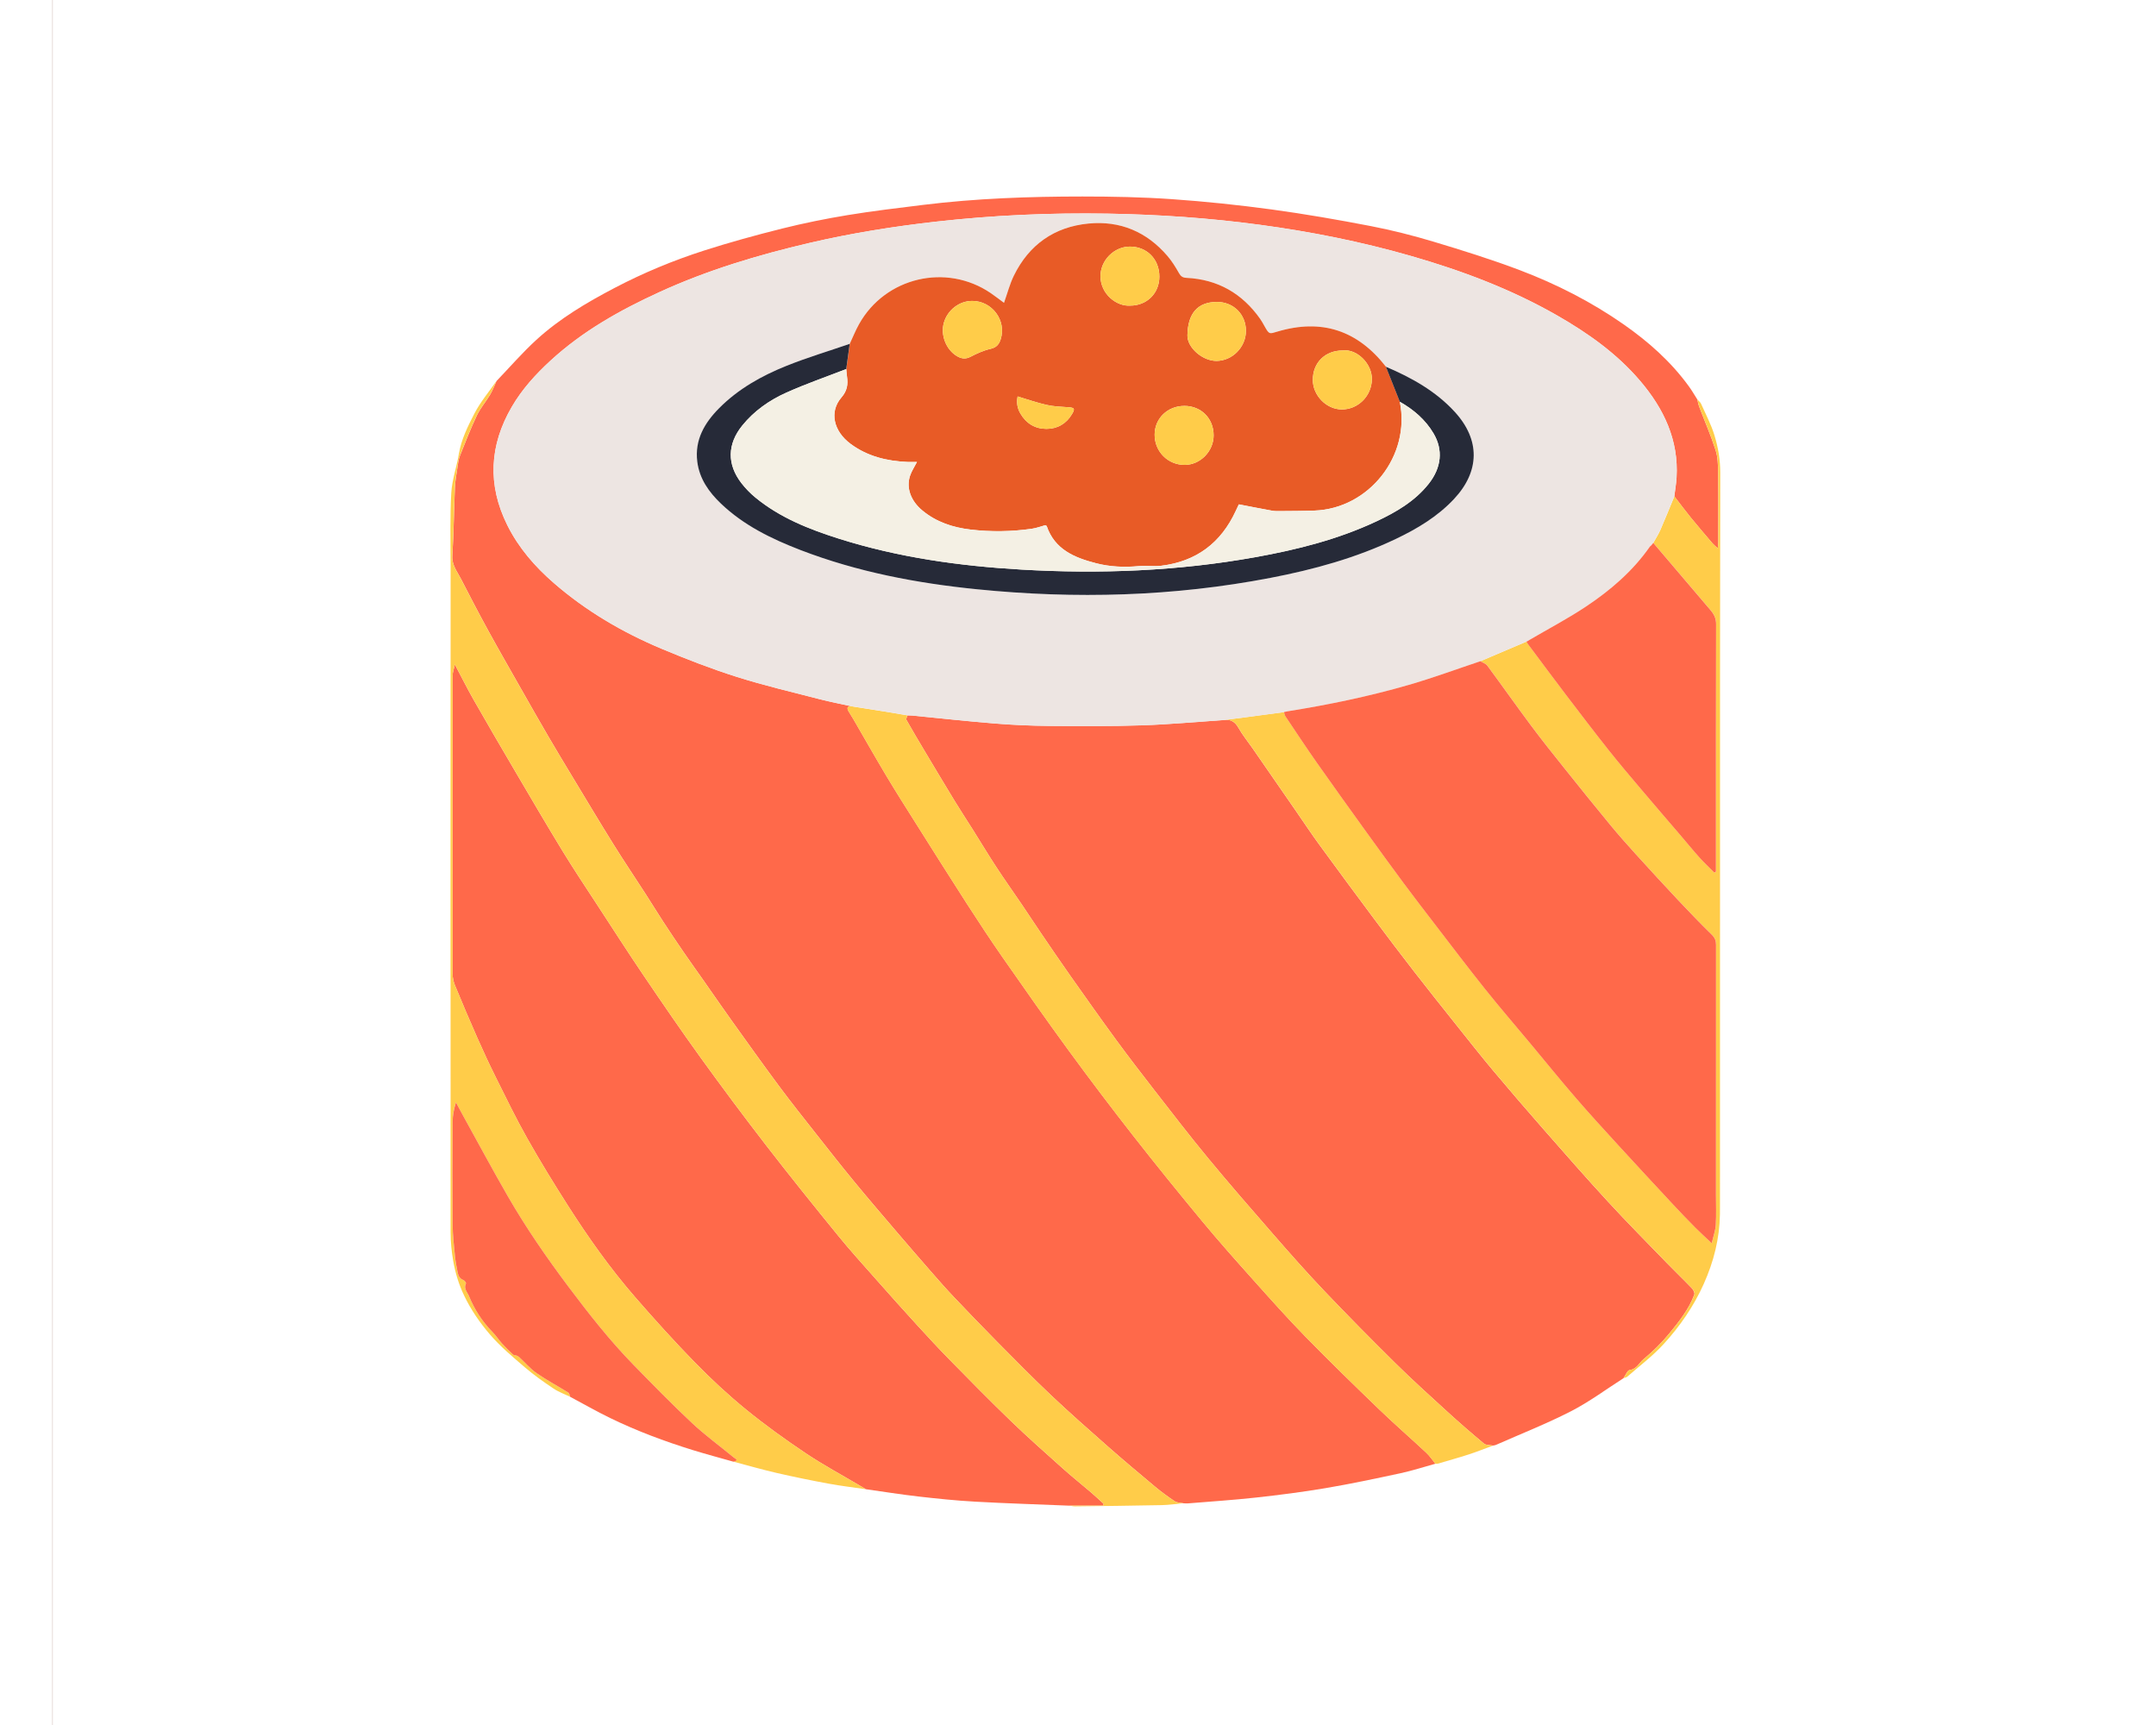 <?xml version="1.0" encoding="UTF-8"?>
<svg id="Layer_1" xmlns="http://www.w3.org/2000/svg" viewBox="0 0 1000 800">
  <defs>
    <style>
      .cls-1 {
        fill: #ff694a;
      }

      .cls-2 {
        fill: #ffcc49;
      }

      .cls-3 {
        fill: #f4f0e4;
      }

      .cls-4 {
        fill: #e85b26;
      }

      .cls-5 {
        fill: #262a38;
      }

      .cls-6 {
        fill: #ede5e2;
      }
    </style>
  </defs>
  <path class="cls-6" d="M1053-123.46c-3.75,0-7.5.01-11.25.01-337.42,0-674.84,0-1012.26,0q-4.94,0-4.94,4.94c0,340.55,0,681.09,0,1021.64,0,.62,0,1.25-.01,1.87-.18-.09-.51-.17-.51-.27-.04-.71-.02-1.43-.02-2.14V-124h4.15c340.81,0,681.62,0,1022.43.02.8,0,1.61.34,2.41.51Z"/>
  <path class="cls-1" d="M230.29,176.72c6.12-6.38,11.93-13.11,18.44-19.07,10.81-9.9,23.36-17.32,36.31-24.11,13.36-7,27.24-12.76,41.56-17.36,11.93-3.82,24.04-7.15,36.19-10.19,10.01-2.5,20.16-4.55,30.35-6.23,11.59-1.91,23.28-3.29,34.95-4.73,24.56-3.03,49.26-3.9,73.98-3.9,13.83,0,27.68.27,41.47,1.23,15.46,1.08,30.91,2.7,46.26,4.78,15.44,2.1,30.81,4.78,46.11,7.73,9.77,1.89,19.47,4.36,29.01,7.22,13.44,4.04,26.88,8.23,40,13.2,16.97,6.44,33.12,14.66,48.08,25.09,11.6,8.09,22.04,17.35,30.37,28.84,1.41,1.94,2.6,4.03,3.89,6.05.27,1.09.43,2.22.83,3.26,2.55,6.72,5.42,13.33,7.62,20.17,1.05,3.26,1.14,6.92,1.19,10.41.14,10.77.06,21.55.05,32.32,0,.75-.11,1.5-.22,2.86-1.09-1.01-1.83-1.58-2.42-2.27-3.39-3.98-6.8-7.94-10.1-11.99-2.62-3.22-5.09-6.56-7.62-9.84.36-2.92.88-5.83,1.05-8.75,1.02-17.43-5.95-31.96-16.9-44.81-10.74-12.61-24.08-22.07-38.36-30.26-21.46-12.31-44.43-20.91-68.12-27.72-22.92-6.58-46.26-11.22-69.87-14.4-23.45-3.16-47.02-4.78-70.68-5.18-26.53-.44-53,.74-79.36,3.7-19.77,2.22-39.41,5.35-58.79,9.87-23.91,5.58-47.35,12.59-69.74,22.85-18.27,8.37-35.62,18.08-50.54,31.82-6.91,6.37-13.13,13.21-17.86,21.32-10.44,17.89-11.38,36.24-2.12,54.89,5.22,10.52,12.82,19.25,21.6,26.87,14.9,12.93,31.78,22.84,49.92,30.45,11.47,4.81,23.12,9.33,34.97,13.08,12.72,4.03,25.75,7.06,38.68,10.41,4.73,1.23,9.54,2.13,14.31,3.18-1.75,0-2.02.87-1.26,2.23.69,1.24,1.51,2.42,2.23,3.65,5.13,8.83,10.16,17.72,15.4,26.48,4.42,7.39,9.04,14.66,13.64,21.94,7.82,12.39,15.61,24.79,23.55,37.1,5.49,8.51,11.05,16.97,16.84,25.28,10.07,14.44,20.17,28.87,30.57,43.08,9.76,13.34,19.75,26.53,29.94,39.55,10.52,13.44,21.27,26.71,32.17,39.85,7.6,9.17,15.52,18.08,23.47,26.95,7.95,8.88,15.88,17.8,24.21,26.31,11.22,11.47,22.72,22.67,34.28,33.8,7.1,6.84,14.56,13.3,21.76,20.03,1.59,1.48,2.81,3.37,4.2,5.07-5.4,1.49-10.74,3.23-16.2,4.41-11.57,2.49-23.16,4.95-34.82,6.92-10.71,1.81-21.5,3.18-32.3,4.37-10.44,1.15-20.94,1.82-31.42,2.69-.71.06-1.42-.02-2.13-.04-1.35-.29-2.94-.23-4.01-.93-3.15-2.07-6.21-4.32-9.11-6.74-7.38-6.15-14.73-12.33-21.94-18.67-8.94-7.87-17.87-15.76-26.53-23.94-8.46-8-16.62-16.31-24.81-24.59-6.82-6.89-13.53-13.88-20.2-20.91-3.55-3.74-6.96-7.62-10.35-11.51-5.38-6.16-10.74-12.35-16.05-18.57-6.57-7.7-13.17-15.38-19.61-23.2-6.04-7.34-11.92-14.82-17.8-22.29-5.78-7.34-11.6-14.64-17.17-22.14-7.47-10.06-14.74-20.27-22.04-30.46-4.45-6.22-8.78-12.52-13.17-18.78-3.01-4.29-6.08-8.55-9.05-12.88-3.17-4.62-6.3-9.27-9.36-13.97-2.77-4.24-5.4-8.56-8.15-12.82-4.97-7.7-10.09-15.3-14.94-23.08-6.39-10.25-12.58-20.63-18.83-30.97-3.85-6.38-7.71-12.75-11.46-19.19-4.3-7.36-8.5-14.77-12.71-22.18-5.13-9.03-10.3-18.03-15.29-27.13-4.3-7.85-8.43-15.79-12.52-23.75-1.74-3.4-4.27-6.37-4-10.76.65-10.52.74-21.08,1.19-31.61.13-3.06.69-6.11,1.15-9.14.29-1.89.49-3.86,1.18-5.61,2.49-6.3,4.97-12.63,7.88-18.75,1.6-3.37,4.15-6.29,6.08-9.52,1.2-2.02,2.03-4.25,3.02-6.39Z"/>
  <path class="cls-1" d="M753.05,639.14c-8.11,5.18-15.9,11-24.43,15.37-11.32,5.8-23.21,10.48-34.86,15.62-.4.17-.86.19-1.29.28-1.42-.29-3.21-.12-4.19-.93-5.87-4.89-11.65-9.91-17.29-15.06-8.02-7.32-16.08-14.61-23.81-22.24-11.22-11.08-22.3-22.3-33.17-33.72-8.08-8.49-15.84-17.31-23.55-26.14-10.17-11.65-20.32-23.33-30.17-35.25-8.55-10.34-16.72-20.99-24.96-31.58-5.95-7.65-11.86-15.33-17.59-23.15-7.19-9.82-14.21-19.75-21.23-29.7-4.56-6.47-9-13.02-13.46-19.56-3.09-4.54-6.09-9.14-9.17-13.69-3.94-5.8-8.01-11.52-11.85-17.39-3.65-5.57-7.08-11.3-10.63-16.94-2.84-4.51-5.78-8.97-8.56-13.52-4.76-7.81-9.45-15.67-14.14-23.52-2.82-4.72-5.63-9.45-8.33-14.24-.24-.43.36-1.34.57-2.03.71.03,1.43.02,2.14.08,12.78,1.24,25.54,2.66,38.33,3.69,8.35.67,16.74,1.05,25.12,1.12,14.35.12,28.72.2,43.06-.27,12.73-.42,25.44-1.61,38.16-2.46,3.08-.39,5.08.81,6.65,3.6,1.87,3.31,4.32,6.3,6.5,9.44,6.69,9.65,13.37,19.31,20.05,28.97,3.69,5.34,7.28,10.75,11.1,15.99,8.37,11.48,16.83,22.9,25.32,34.29,6.1,8.17,12.26,16.31,18.51,24.36,6.54,8.43,13.19,16.76,19.84,25.1,5.65,7.09,11.26,14.21,17.08,21.15,7.65,9.12,15.42,18.14,23.27,27.09,9.85,11.23,19.69,22.48,29.81,33.46,8.93,9.7,18.22,19.07,27.4,28.55,3.78,3.9,7.72,7.65,11.48,11.58.68.71,1.37,2.14,1.1,2.89-2.57,6.95-7.2,12.68-11.81,18.3-3.49,4.26-7.51,8.16-11.75,11.68-2.02,1.68-3.11,4.58-6.41,5.02-1.1.15-1.92,2.45-2.87,3.77Z"/>
  <path class="cls-1" d="M496,698.28c-14.59-.6-29.19-1.05-43.77-1.86-8.79-.49-17.57-1.4-26.33-2.4-8.12-.93-16.21-2.23-24.31-3.37-.92-.55-1.84-1.1-2.77-1.65-8.37-4.97-16.99-9.58-25.06-14.99-9.52-6.38-18.86-13.09-27.74-20.33-8.26-6.74-16.12-14.03-23.57-21.66-9.62-9.84-18.86-20.08-27.89-30.47-11.55-13.29-21.72-27.65-31.18-42.48-6.53-10.24-12.9-20.61-18.87-31.19-5.22-9.25-9.86-18.84-14.6-28.35-3-6.03-5.83-12.15-8.56-18.31-3.55-8.03-6.99-16.12-10.33-24.24-.69-1.68-1.1-3.6-1.1-5.41-.06-46.06-.06-92.13,0-138.19,0-1.51.59-3.02,1.05-5.23,3.19,6.01,5.83,11.32,8.76,16.46,6.33,11.09,12.77,22.12,19.24,33.13,7.29,12.39,14.54,24.8,22.03,37.06,5.22,8.53,10.78,16.85,16.25,25.23,7.1,10.88,14.12,21.81,21.4,32.56,8.62,12.72,17.31,25.42,26.3,37.88,9.89,13.69,19.99,27.24,30.32,40.61,10.91,14.12,22.11,28.02,33.38,41.87,5.72,7.03,11.82,13.74,17.82,20.53,6.24,7.06,12.53,14.09,18.89,21.05,4.97,5.44,9.98,10.86,15.14,16.12,9.38,9.55,18.75,19.1,28.39,28.39,7.82,7.54,15.96,14.74,24.05,21.98,4.3,3.85,8.82,7.44,13.2,11.19,1.98,1.69,3.87,3.49,5.79,5.24-.1.28-.2.55-.3.83h-15.64Z"/>
  <path class="cls-2" d="M496,698.28c5.21,0,10.43,0,15.64,0,.1-.28.2-.55.3-.83-1.93-1.75-3.82-3.55-5.79-5.24-4.38-3.75-8.91-7.34-13.2-11.19-8.09-7.24-16.23-14.44-24.05-21.98-9.63-9.29-19.01-18.84-28.39-28.39-5.17-5.26-10.17-10.68-15.14-16.12-6.36-6.96-12.65-13.98-18.89-21.05-6-6.79-12.1-13.51-17.82-20.53-11.27-13.84-22.46-27.75-33.38-41.87-10.33-13.36-20.43-26.91-30.32-40.61-9-12.46-17.68-25.15-26.3-37.88-7.29-10.75-14.31-21.68-21.4-32.56-5.46-8.38-11.03-16.7-16.25-25.23-7.49-12.26-14.75-24.67-22.03-37.06-6.47-11.01-12.91-22.04-19.24-33.13-2.93-5.14-5.57-10.45-8.76-16.46-.46,2.21-1.05,3.72-1.05,5.23-.05,46.06-.05,92.13,0,138.19,0,1.81.41,3.73,1.1,5.41,3.35,8.12,6.78,16.21,10.33,24.24,2.73,6.16,5.55,12.28,8.56,18.31,4.74,9.51,9.38,19.1,14.6,28.35,5.97,10.58,12.33,20.95,18.87,31.19,9.46,14.83,19.63,29.19,31.18,42.48,9.03,10.39,18.27,20.63,27.89,30.47,7.45,7.62,15.32,14.92,23.57,21.66,8.87,7.24,18.22,13.95,27.74,20.33,8.08,5.41,16.69,10.03,25.06,14.99.92.55,1.85,1.1,2.77,1.65-5.8-.85-11.63-1.53-17.39-2.6-8.03-1.48-16.04-3.12-24-4.95-6.73-1.55-13.37-3.47-20.05-5.23,2.85-.59.74-1.45.05-2.03-6.44-5.31-13.23-10.25-19.31-15.95-9.33-8.75-18.28-17.92-27.22-27.08-10.94-11.22-20.59-23.52-29.99-36.04-10.15-13.52-19.74-27.4-28.18-42.03-7.23-12.53-14.07-25.29-21.07-37.96-1.02-1.84-1.99-3.7-2.99-5.55-.92,3.11-1.51,6-1.53,8.9-.09,15.97-.12,31.95,0,47.92.04,4.74.62,9.48,1.06,14.21.22,2.34.63,4.67,1.1,6.98.36,1.78.69,3.62,2.83,4.38.55.19,1.33,1.3,1.19,1.58-1.19,2.38.63,4.01,1.38,5.83,2.58,6.22,6.12,11.83,10.89,16.66,1.64,1.66,2.92,3.68,4.49,5.41,1.62,1.79,3.37,3.47,5.13,5.12.33.31,1.02.21,1.51.4.46.18.93.42,1.29.75,2.69,2.49,5.1,5.37,8.08,7.44,4.72,3.27,9.83,5.98,14.71,9.02.5.31.59,1.29.87,1.96-2.59-1.26-5.38-2.24-7.74-3.84-4.54-3.05-9.04-6.21-13.19-9.77-5.65-4.85-11.44-9.68-16.27-15.3-4.67-5.44-8.8-11.4-11.98-18.05-2.45-5.12-4.03-10.36-5.01-15.8-.8-4.42-1.25-8.96-1.25-13.45-.05-103.16-.03-206.31,0-309.47,0-11.15-.32-22.33.3-33.45.34-6.09,2.5-12.06,3.52-18.14,1.13-6.77,4.17-12.83,7.22-18.75,2.76-5.36,6.77-10.08,10.23-15.09-.99,2.14-1.82,4.37-3.02,6.39-1.92,3.24-4.47,6.15-6.08,9.52-2.91,6.12-5.38,12.44-7.88,18.75-.69,1.75-.9,3.72-1.18,5.61-.46,3.04-1.02,6.08-1.15,9.14-.46,10.54-.55,21.09-1.19,31.61-.27,4.39,2.25,7.36,4,10.76,4.08,7.96,8.22,15.9,12.52,23.75,4.99,9.1,10.16,18.1,15.29,27.13,4.21,7.41,8.42,14.82,12.71,22.18,3.76,6.43,7.61,12.81,11.46,19.19,6.25,10.34,12.44,20.72,18.83,30.97,4.84,7.78,9.97,15.38,14.94,23.08,2.74,4.25,5.38,8.58,8.15,12.82,3.07,4.69,6.19,9.34,9.36,13.97,2.97,4.33,6.03,8.58,9.05,12.88,4.39,6.26,8.72,12.56,13.17,18.78,7.3,10.19,14.57,20.4,22.04,30.46,5.57,7.5,11.39,14.8,17.17,22.14,5.88,7.47,11.76,14.95,17.8,22.29,6.43,7.82,13.03,15.5,19.61,23.2,5.31,6.22,10.66,12.41,16.05,18.57,3.4,3.88,6.8,7.77,10.35,11.51,6.67,7.03,13.38,14.02,20.2,20.91,8.19,8.28,16.35,16.59,24.81,24.59,8.65,8.18,17.59,16.07,26.53,23.94,7.21,6.35,14.56,12.53,21.94,18.67,2.9,2.42,5.96,4.67,9.11,6.74,1.08.71,2.66.65,4.01.93-3.34.3-6.67.8-10.02.87-13.42.27-26.85.42-40.27.58-.86.01-1.72-.24-2.57-.37Z"/>
  <path class="cls-2" d="M753.05,639.14c.95-1.32,1.77-3.62,2.87-3.77,3.3-.44,4.38-3.34,6.41-5.02,4.24-3.52,8.26-7.42,11.75-11.68,4.61-5.62,9.24-11.35,11.81-18.3.28-.74-.42-2.18-1.1-2.89-3.76-3.93-7.7-7.67-11.48-11.58-9.18-9.47-18.47-18.85-27.4-28.55-10.12-10.99-19.96-22.23-29.81-33.46-7.85-8.95-15.62-17.97-23.27-27.09-5.82-6.94-11.43-14.07-17.08-21.15-6.65-8.34-13.3-16.67-19.84-25.1-6.25-8.06-12.41-16.19-18.51-24.36-8.5-11.39-16.95-22.81-25.32-34.29-3.82-5.24-7.41-10.66-11.1-15.99-6.68-9.66-13.36-19.32-20.05-28.97-2.18-3.14-4.63-6.13-6.5-9.44-1.58-2.78-3.57-3.99-6.66-3.6,3.66-.47,7.32-.92,10.98-1.41,5.6-.74,11.2-1.5,16.8-2.25.22.66.3,1.41.68,1.97,4.8,7.16,9.54,14.36,14.49,21.41,7.51,10.69,15.14,21.29,22.78,31.9,5.71,7.94,11.46,15.85,17.29,23.71,4.7,6.34,9.52,12.6,14.33,18.86,7.86,10.22,15.64,20.51,23.69,30.58,6.82,8.54,13.97,16.82,20.97,25.22,7,8.39,13.88,16.89,21.01,25.16,6.44,7.46,13.1,14.74,19.76,22.01,8.47,9.26,17.01,18.45,25.56,27.63,3.33,3.58,6.72,7.09,10.16,10.57,2.27,2.29,4.68,4.46,7.69,7.31.78-3.39,1.73-5.95,1.88-8.55.28-4.71.08-9.46.08-14.19,0-38.56-.01-77.12.03-115.68,0-1.9-.49-3.23-1.91-4.63-5.33-5.23-10.52-10.6-15.63-16.04-6.65-7.07-13.21-14.21-19.73-21.4-4-4.41-7.96-8.87-11.75-13.47-7.13-8.64-14.16-17.37-21.15-26.12-5.27-6.6-10.55-13.19-15.6-19.96-6.86-9.19-13.46-18.57-20.28-27.8-.71-.96-2.12-1.41-3.21-2.1,1.69-.72,3.38-1.45,5.07-2.17,5.42-2.31,10.85-4.61,16.27-6.92.22.38.4.79.66,1.13,5.85,7.83,11.66,15.69,17.58,23.47,6.57,8.63,13.14,17.25,19.88,25.75,4.96,6.26,10.15,12.35,15.31,18.45,6.02,7.12,12.12,14.17,18.18,21.26,2.88,3.37,5.67,6.81,8.63,10.1,2.2,2.44,4.61,4.69,6.93,7.03.24-.16.49-.33.73-.49v-3.14c0-37.21-.03-74.42.07-111.63,0-2.66-.94-4.57-2.54-6.44-8.89-10.41-17.75-20.84-26.62-31.26,1.1-1.99,2.37-3.91,3.28-5.98,2.25-5.16,4.34-10.39,6.5-15.59,2.53,3.29,5,6.63,7.62,9.84,3.3,4.05,6.71,8.01,10.1,11.99.59.69,1.33,1.26,2.42,2.27.11-1.36.22-2.11.22-2.86,0-10.77.09-21.55-.05-32.32-.05-3.49-.13-7.15-1.19-10.41-2.2-6.83-5.07-13.45-7.62-20.17-.4-1.04-.56-2.17-.83-3.26.58.65,1.36,1.21,1.7,1.97,2.17,4.85,4.68,9.61,6.22,14.67,1.69,5.54,2.69,11.26,2.68,17.22-.13,62.38-.09,124.75-.1,187.13,0,50.6-.01,101.19-.02,151.79,0,1.7,0,3.39-.02,5.09-.18,11.31-2.88,21.96-7.52,32.31-4.66,10.4-11.02,19.61-18.6,27.89-5.07,5.54-11.17,10.13-16.85,15.11-.43.38-1.13.45-1.71.67Z"/>
  <path class="cls-2" d="M420.95,331.76c-.21.69-.82,1.6-.57,2.03,2.7,4.79,5.51,9.52,8.33,14.24,4.69,7.85,9.37,15.71,14.14,23.52,2.78,4.55,5.72,9,8.56,13.52,3.55,5.64,6.98,11.37,10.63,16.94,3.84,5.86,7.91,11.58,11.85,17.39,3.08,4.55,6.08,9.15,9.17,13.69,4.45,6.54,8.9,13.09,13.46,19.56,7.01,9.94,14.04,19.88,21.23,29.7,5.73,7.82,11.63,15.51,17.59,23.15,8.24,10.59,16.41,21.24,24.96,31.58,9.85,11.92,20,23.6,30.17,35.25,7.71,8.84,15.47,17.65,23.55,26.14,10.87,11.42,21.95,22.65,33.17,33.72,7.73,7.63,15.79,14.92,23.81,22.24,5.65,5.15,11.42,10.17,17.29,15.06.98.81,2.78.64,4.19.93-3.72,1.37-7.4,2.85-11.16,4.07-4.8,1.56-9.67,2.91-14.52,4.33-.32.1-.7.02-1.05.02-1.39-1.7-2.61-3.58-4.2-5.07-7.21-6.73-14.67-13.19-21.76-20.03-11.56-11.13-23.06-22.33-34.28-33.8-8.33-8.52-16.27-17.43-24.21-26.31-7.94-8.88-15.86-17.79-23.47-26.95-10.89-13.14-21.65-26.4-32.17-39.85-10.19-13.02-20.18-26.21-29.94-39.55-10.39-14.21-20.5-28.63-30.57-43.08-5.79-8.3-11.35-16.77-16.84-25.28-7.94-12.31-15.73-24.71-23.55-37.1-4.6-7.28-9.22-14.55-13.64-21.94-5.24-8.76-10.27-17.65-15.4-26.48-.72-1.23-1.53-2.41-2.23-3.65-.76-1.36-.49-2.24,1.26-2.23,5.16.81,10.33,1.61,15.49,2.44,3.57.57,7.14,1.2,10.71,1.8Z"/>
  <path class="cls-1" d="M264.47,647.81c-.28-.67-.37-1.65-.87-1.96-4.88-3.04-9.99-5.75-14.71-9.02-2.98-2.07-5.39-4.95-8.08-7.44-.36-.33-.83-.57-1.29-.75-.49-.19-1.17-.09-1.51-.4-1.76-1.65-3.51-3.33-5.13-5.12-1.57-1.74-2.85-3.75-4.49-5.41-4.77-4.83-8.31-10.44-10.89-16.66-.75-1.82-2.57-3.45-1.38-5.83.14-.28-.65-1.38-1.19-1.58-2.14-.76-2.47-2.6-2.83-4.38-.47-2.31-.88-4.64-1.1-6.98-.45-4.73-1.02-9.47-1.06-14.21-.13-15.97-.1-31.95,0-47.92.02-2.9.61-5.79,1.53-8.9.99,1.85,1.97,3.71,2.99,5.55,7,12.66,13.84,25.42,21.07,37.96,8.44,14.63,18.03,28.51,28.18,42.03,9.4,12.52,19.05,24.82,29.99,36.04,8.94,9.16,17.88,18.33,27.22,27.08,6.08,5.7,12.87,10.63,19.31,15.95.69.57,2.8,1.43-.05,2.03-6.26-1.78-12.57-3.45-18.79-5.37-13.14-4.07-26.01-8.87-38.39-14.89-6.27-3.05-12.34-6.52-18.5-9.81Z"/>
  <path class="cls-6" d="M420.95,331.76c-3.57-.6-7.13-1.22-10.71-1.8-5.16-.83-10.33-1.63-15.49-2.44-4.77-1.05-9.59-1.95-14.31-3.18-12.93-3.35-25.96-6.38-38.68-10.41-11.85-3.75-23.5-8.27-34.97-13.08-18.14-7.61-35.02-17.52-49.92-30.45-8.78-7.61-16.37-16.35-21.6-26.87-9.26-18.66-8.31-37,2.12-54.89,4.73-8.11,10.95-14.95,17.86-21.32,14.92-13.74,32.27-23.45,50.54-31.82,22.39-10.26,45.83-17.27,69.74-22.85,19.39-4.52,39.02-7.65,58.79-9.87,26.37-2.96,52.83-4.14,79.36-3.7,23.66.4,47.23,2.02,70.68,5.18,23.62,3.18,46.96,7.81,69.87,14.4,23.69,6.8,46.66,15.41,68.12,27.72,14.28,8.19,27.62,17.65,38.36,30.26,10.95,12.85,17.92,27.38,16.9,44.81-.17,2.93-.69,5.84-1.05,8.75-2.16,5.2-4.25,10.44-6.5,15.6-.91,2.08-2.17,3.99-3.28,5.98,0,0-.04.1-.04.1-.31.38-.63.75-.94,1.13-.2.17-.45.31-.59.52-7.89,11.32-18.2,20.18-29.54,27.73-8.4,5.6-17.39,10.31-26.11,15.42-.42.26-.83.51-1.25.77-.14-.05-.25,0-.33.13-5.42,2.31-10.85,4.61-16.27,6.92-1.69.72-3.38,1.44-5.07,2.17-11.1,3.7-22.09,7.76-33.32,11.01-18.45,5.34-37.26,9.22-56.24,12.25-.51.11-1.02.22-1.52.33,0,0-.05.03-.05.03-5.6.75-11.2,1.51-16.8,2.25-3.66.48-7.32.94-10.98,1.41-12.72.85-25.42,2.04-38.16,2.46-14.34.47-28.71.39-43.06.27-8.38-.07-16.77-.44-25.12-1.12-12.79-1.03-25.55-2.45-38.33-3.69-.71-.07-1.42-.06-2.14-.08ZM394.12,159.47c-9.77,3.36-19.69,6.33-29.27,10.17-11.56,4.63-22.4,10.7-31.29,19.66-6.78,6.84-11.4,14.71-10.13,24.84,1,7.93,5.38,14.07,10.97,19.41,10.59,10.12,23.5,16.39,36.97,21.57,26.34,10.13,53.83,15.35,81.78,18.16,45.63,4.59,91.09,3.38,136.22-5.3,20.02-3.85,39.6-9.24,58.08-18.05,9.96-4.75,19.35-10.37,26.98-18.52,12-12.82,12.19-27.45.34-40.39-8.85-9.67-20.04-15.88-31.95-20.94-13.13-16.85-29.8-22.45-50.45-16.27-3.6,1.08-3.67,1.35-5.83-2.47-.66-1.16-1.28-2.35-2.05-3.44-8.34-11.82-19.67-18.33-34.18-19.04-1.75-.09-2.63-.69-3.49-2.21-1.57-2.77-3.28-5.53-5.35-7.95-9.6-11.2-21.93-16.43-36.55-15.03-15.91,1.53-27.64,9.79-34.7,24.21-1.89,3.87-2.98,8.14-4.55,12.56-2.08-1.53-4.07-3.1-6.16-4.51-20.61-14.03-48.93-7.37-61.08,14.41-1.64,2.93-2.89,6.08-4.32,9.13Z"/>
  <path class="cls-1" d="M597.11,329.9c18.98-3.03,37.79-6.91,56.24-12.25,11.23-3.25,22.22-7.31,33.32-11.01,1.09.69,2.5,1.13,3.21,2.1,6.82,9.22,13.42,18.6,20.28,27.8,5.05,6.77,10.33,13.36,15.6,19.96,6.99,8.75,14.02,17.48,21.15,26.12,3.79,4.6,7.75,9.06,11.75,13.47,6.52,7.19,13.08,14.33,19.73,21.4,5.11,5.44,10.3,10.82,15.63,16.04,1.42,1.4,1.91,2.73,1.91,4.63-.04,38.56-.03,77.12-.03,115.68,0,4.73.2,9.47-.08,14.19-.15,2.6-1.1,5.16-1.88,8.55-3.02-2.86-5.42-5.02-7.69-7.31-3.44-3.47-6.83-6.99-10.16-10.57-8.55-9.18-17.09-18.37-25.56-27.63-6.65-7.27-13.32-14.55-19.76-22.01-7.14-8.27-14.02-16.77-21.01-25.16-7-8.4-14.15-16.67-20.97-25.22-8.05-10.07-15.83-20.36-23.69-30.58-4.81-6.26-9.63-12.52-14.33-18.86-5.83-7.86-11.57-15.77-17.29-23.71-7.63-10.6-15.27-21.21-22.78-31.9-4.95-7.05-9.69-14.25-14.49-21.41-.37-.56-.46-1.31-.68-1.97,0,0,.05-.03.05-.03.51-.11,1.02-.22,1.53-.33Z"/>
  <path class="cls-1" d="M708.01,297.56c.07-.13.18-.18.33-.13.42-.26.83-.51,1.25-.77,8.73-5.11,17.72-9.82,26.11-15.42,11.34-7.56,21.65-16.41,29.54-27.73.15-.21.39-.35.59-.52.31-.37.63-.75.94-1.13,0,0,.04-.1.04-.1,8.87,10.42,17.73,20.85,26.61,31.26,1.6,1.87,2.55,3.78,2.54,6.44-.1,37.21-.07,74.42-.07,111.63v3.14c-.24.16-.49.33-.73.49-2.32-2.34-4.73-4.58-6.93-7.03-2.96-3.29-5.75-6.73-8.63-10.1-6.06-7.09-12.16-14.14-18.18-21.26-5.16-6.1-10.35-12.19-15.31-18.45-6.74-8.5-13.31-17.12-19.88-25.75-5.92-7.78-11.73-15.64-17.58-23.47-.26-.35-.44-.75-.66-1.13Z"/>
  <path class="cls-4" d="M394.12,159.47c1.43-3.05,2.69-6.2,4.32-9.13,12.15-21.78,40.47-28.44,61.08-14.41,2.08,1.42,4.07,2.98,6.16,4.51,1.58-4.42,2.66-8.69,4.55-12.56,7.06-14.42,18.79-22.68,34.7-24.21,14.62-1.4,26.95,3.83,36.55,15.03,2.07,2.41,3.78,5.17,5.35,7.95.86,1.52,1.73,2.12,3.49,2.21,14.51.71,25.84,7.22,34.18,19.04.77,1.09,1.39,2.28,2.05,3.44,2.15,3.82,2.23,3.55,5.83,2.47,20.65-6.18,37.32-.59,50.45,16.27,2.15,5.42,4.3,10.83,6.45,16.25,5.12,25.04-14.27,49.54-39.54,50.47-5.33.2-10.68.19-16.01.24-1.24.01-2.5.03-3.7-.19-5.06-.91-10.1-1.92-15.41-2.94-.38.81-.92,1.91-1.43,3.03-6.85,14.85-18.33,23.48-34.6,25.45-3.42.41-6.95-.17-10.39.16-6.73.63-13.4.34-19.91-1.35-9.92-2.58-19.08-6.35-22.79-17.22-.04-.13-.29-.18-.66-.4-1.97.53-4.07,1.33-6.25,1.65-9.46,1.36-18.97,1.49-28.44.37-8.17-.96-15.83-3.47-22.32-8.84-5.33-4.42-7.6-10.41-5.73-16.08.7-2.13,2.01-4.06,3.22-6.43-1.61,0-3.01.05-4.41,0-9.54-.41-18.53-2.59-26.35-8.37-7.95-5.87-10.01-14.92-4.28-21.54,2.72-3.14,3.11-6.1,2.59-9.7-.17-1.14-.23-2.3-.34-3.46.53-3.89,1.07-7.79,1.6-11.68ZM549.3,188.25c-7.75,0-13.73,5.8-13.75,13.32-.03,7.88,6.2,14.11,14.03,14.03,7.19-.07,13.32-6.35,13.33-13.67.01-7.87-5.77-13.69-13.6-13.69ZM622.78,162.54c-8.15,0-13.88,5.64-13.86,13.67.01,7.2,6.3,13.63,13.37,13.67,7.63.05,13.82-6.21,14.02-13.85.19-7.35-6.99-14.35-13.53-13.49ZM524.22,141.73c7.75,0,13.51-5.73,13.52-13.43.01-8.06-5.76-13.95-13.67-13.94-7.37,0-13.75,6.45-13.64,13.95.12,8.06,7.44,13.88,13.79,13.42ZM577.89,153.46c0-7.69-5.8-13.48-13.57-13.43-8.63.06-13.39,5.06-13.57,15.49-.1,5.68,6.98,11.87,13.45,11.86,7.39-.02,13.69-6.42,13.68-13.92ZM450.95,139.56c-6.02-.02-11.53,4.25-13.19,10.23-1.56,5.6,1.04,12.33,6.03,15.33,1.98,1.19,3.94,1.59,6.29.38,2.99-1.55,6.15-3,9.4-3.72,2.79-.61,3.98-2.26,4.68-4.5,2.7-8.73-4.03-17.7-13.21-17.72ZM472,183.86c-.57,2.8-.19,5.41,1.28,7.92,2.71,4.63,6.82,7.1,12.03,7.12,5.12.02,9.26-2.38,11.92-6.87,1.5-2.52,1.12-2.97-1.72-3.16-3.36-.23-6.78-.35-10.04-1.08-4.47-1-8.81-2.54-13.47-3.93Z"/>
  <path class="cls-5" d="M649.26,186.33c-2.15-5.42-4.3-10.83-6.45-16.25,11.91,5.07,23.1,11.28,31.95,20.94,11.86,12.94,11.66,27.57-.34,40.39-7.63,8.15-17.02,13.77-26.98,18.52-18.48,8.82-38.06,14.2-58.08,18.05-45.13,8.69-90.58,9.9-136.22,5.3-27.95-2.81-55.44-8.03-81.78-18.16-13.47-5.18-26.37-11.45-36.97-21.57-5.59-5.34-9.97-11.49-10.97-19.41-1.28-10.13,3.34-18,10.13-24.84,8.89-8.96,19.73-15.03,31.29-19.66,9.58-3.84,19.5-6.81,29.27-10.17-.53,3.89-1.07,7.79-1.6,11.68-9.29,3.61-18.74,6.88-27.82,10.95-7.84,3.52-14.91,8.45-20.41,15.25-6.95,8.59-7.13,17.98-.39,26.71,1.89,2.45,4.11,4.73,6.51,6.69,11.38,9.34,24.81,14.66,38.63,19.04,27.56,8.73,55.98,12.69,84.73,14.36,36.38,2.12,72.61.69,108.55-5.76,19.36-3.48,38.36-8.25,56.25-16.67,9.09-4.28,17.73-9.29,24.11-17.36,5.95-7.53,6.76-15.75,2.22-23.4-3.78-6.37-9.24-11.02-15.62-14.64Z"/>
  <path class="cls-2" d="M766.77,251.88c-.31.38-.63.75-.94,1.13.31-.38.63-.75.94-1.13Z"/>
  <path class="cls-2" d="M709.58,296.67c-.42.26-.83.51-1.25.77.41-.26.83-.51,1.25-.77Z"/>
  <path class="cls-2" d="M597.11,329.9c-.51.11-1.02.22-1.53.33.51-.11,1.02-.22,1.53-.33Z"/>
  <path class="cls-3" d="M649.26,186.33c6.39,3.62,11.85,8.27,15.62,14.64,4.54,7.65,3.73,15.87-2.22,23.4-6.38,8.07-15.02,13.08-24.11,17.36-17.89,8.42-36.89,13.2-56.25,16.67-35.94,6.45-72.17,7.88-108.55,5.76-28.75-1.67-57.16-5.63-84.73-14.36-13.82-4.38-27.25-9.7-38.63-19.04-2.39-1.96-4.61-4.24-6.51-6.69-6.75-8.74-6.56-18.12.39-26.71,5.5-6.8,12.57-11.74,20.41-15.25,9.08-4.07,18.53-7.34,27.82-10.95.11,1.15.18,2.31.34,3.46.52,3.61.13,6.57-2.59,9.7-5.73,6.62-3.67,15.66,4.28,21.54,7.82,5.78,16.81,7.96,26.35,8.37,1.4.06,2.8,0,4.41,0-1.21,2.38-2.52,4.3-3.22,6.43-1.87,5.67.4,11.67,5.73,16.08,6.48,5.37,14.15,7.88,22.32,8.84,9.47,1.11,18.98.98,28.44-.37,2.18-.31,4.28-1.12,6.25-1.65.37.22.62.27.66.4,3.71,10.88,12.87,14.65,22.79,17.22,6.51,1.69,13.18,1.98,19.91,1.35,3.44-.32,6.97.26,10.39-.16,16.27-1.96,27.75-10.59,34.6-25.45.51-1.12,1.05-2.22,1.43-3.03,5.31,1.02,10.35,2.03,15.41,2.94,1.21.22,2.47.2,3.7.19,5.34-.05,10.68-.05,16.01-.24,25.27-.93,44.66-25.43,39.54-50.47Z"/>
  <path class="cls-2" d="M549.3,188.25c7.83,0,13.62,5.81,13.6,13.69-.01,7.31-6.14,13.6-13.33,13.67-7.83.07-14.05-6.15-14.03-14.03.03-7.52,6.01-13.32,13.75-13.32Z"/>
  <path class="cls-2" d="M622.78,162.54c6.54-.86,13.72,6.14,13.53,13.49-.19,7.64-6.39,13.9-14.02,13.85-7.07-.05-13.36-6.48-13.37-13.67-.01-8.03,5.71-13.67,13.86-13.67Z"/>
  <path class="cls-2" d="M524.22,141.73c-6.35.45-13.67-5.37-13.79-13.42-.11-7.51,6.27-13.94,13.64-13.95,7.91,0,13.68,5.89,13.67,13.94-.01,7.7-5.77,13.42-13.52,13.43Z"/>
  <path class="cls-2" d="M577.89,153.46c0,7.5-6.29,13.9-13.68,13.92-6.47.02-13.55-6.17-13.45-11.86.18-10.42,4.95-15.43,13.57-15.49,7.77-.06,13.56,5.73,13.57,13.43Z"/>
  <path class="cls-2" d="M450.95,139.56c9.17.02,15.91,8.99,13.21,17.72-.69,2.24-1.89,3.89-4.68,4.5-3.26.71-6.42,2.17-9.4,3.72-2.34,1.21-4.31.81-6.29-.38-4.98-3-7.59-9.73-6.03-15.33,1.66-5.97,7.17-10.24,13.19-10.23Z"/>
  <path class="cls-2" d="M472,183.86c4.66,1.39,9,2.93,13.47,3.93,3.27.73,6.68.85,10.04,1.08,2.84.2,3.21.64,1.72,3.16-2.66,4.49-6.8,6.89-11.92,6.87-5.22-.02-9.33-2.48-12.03-7.12-1.47-2.52-1.84-5.12-1.28-7.92Z"/>
</svg>